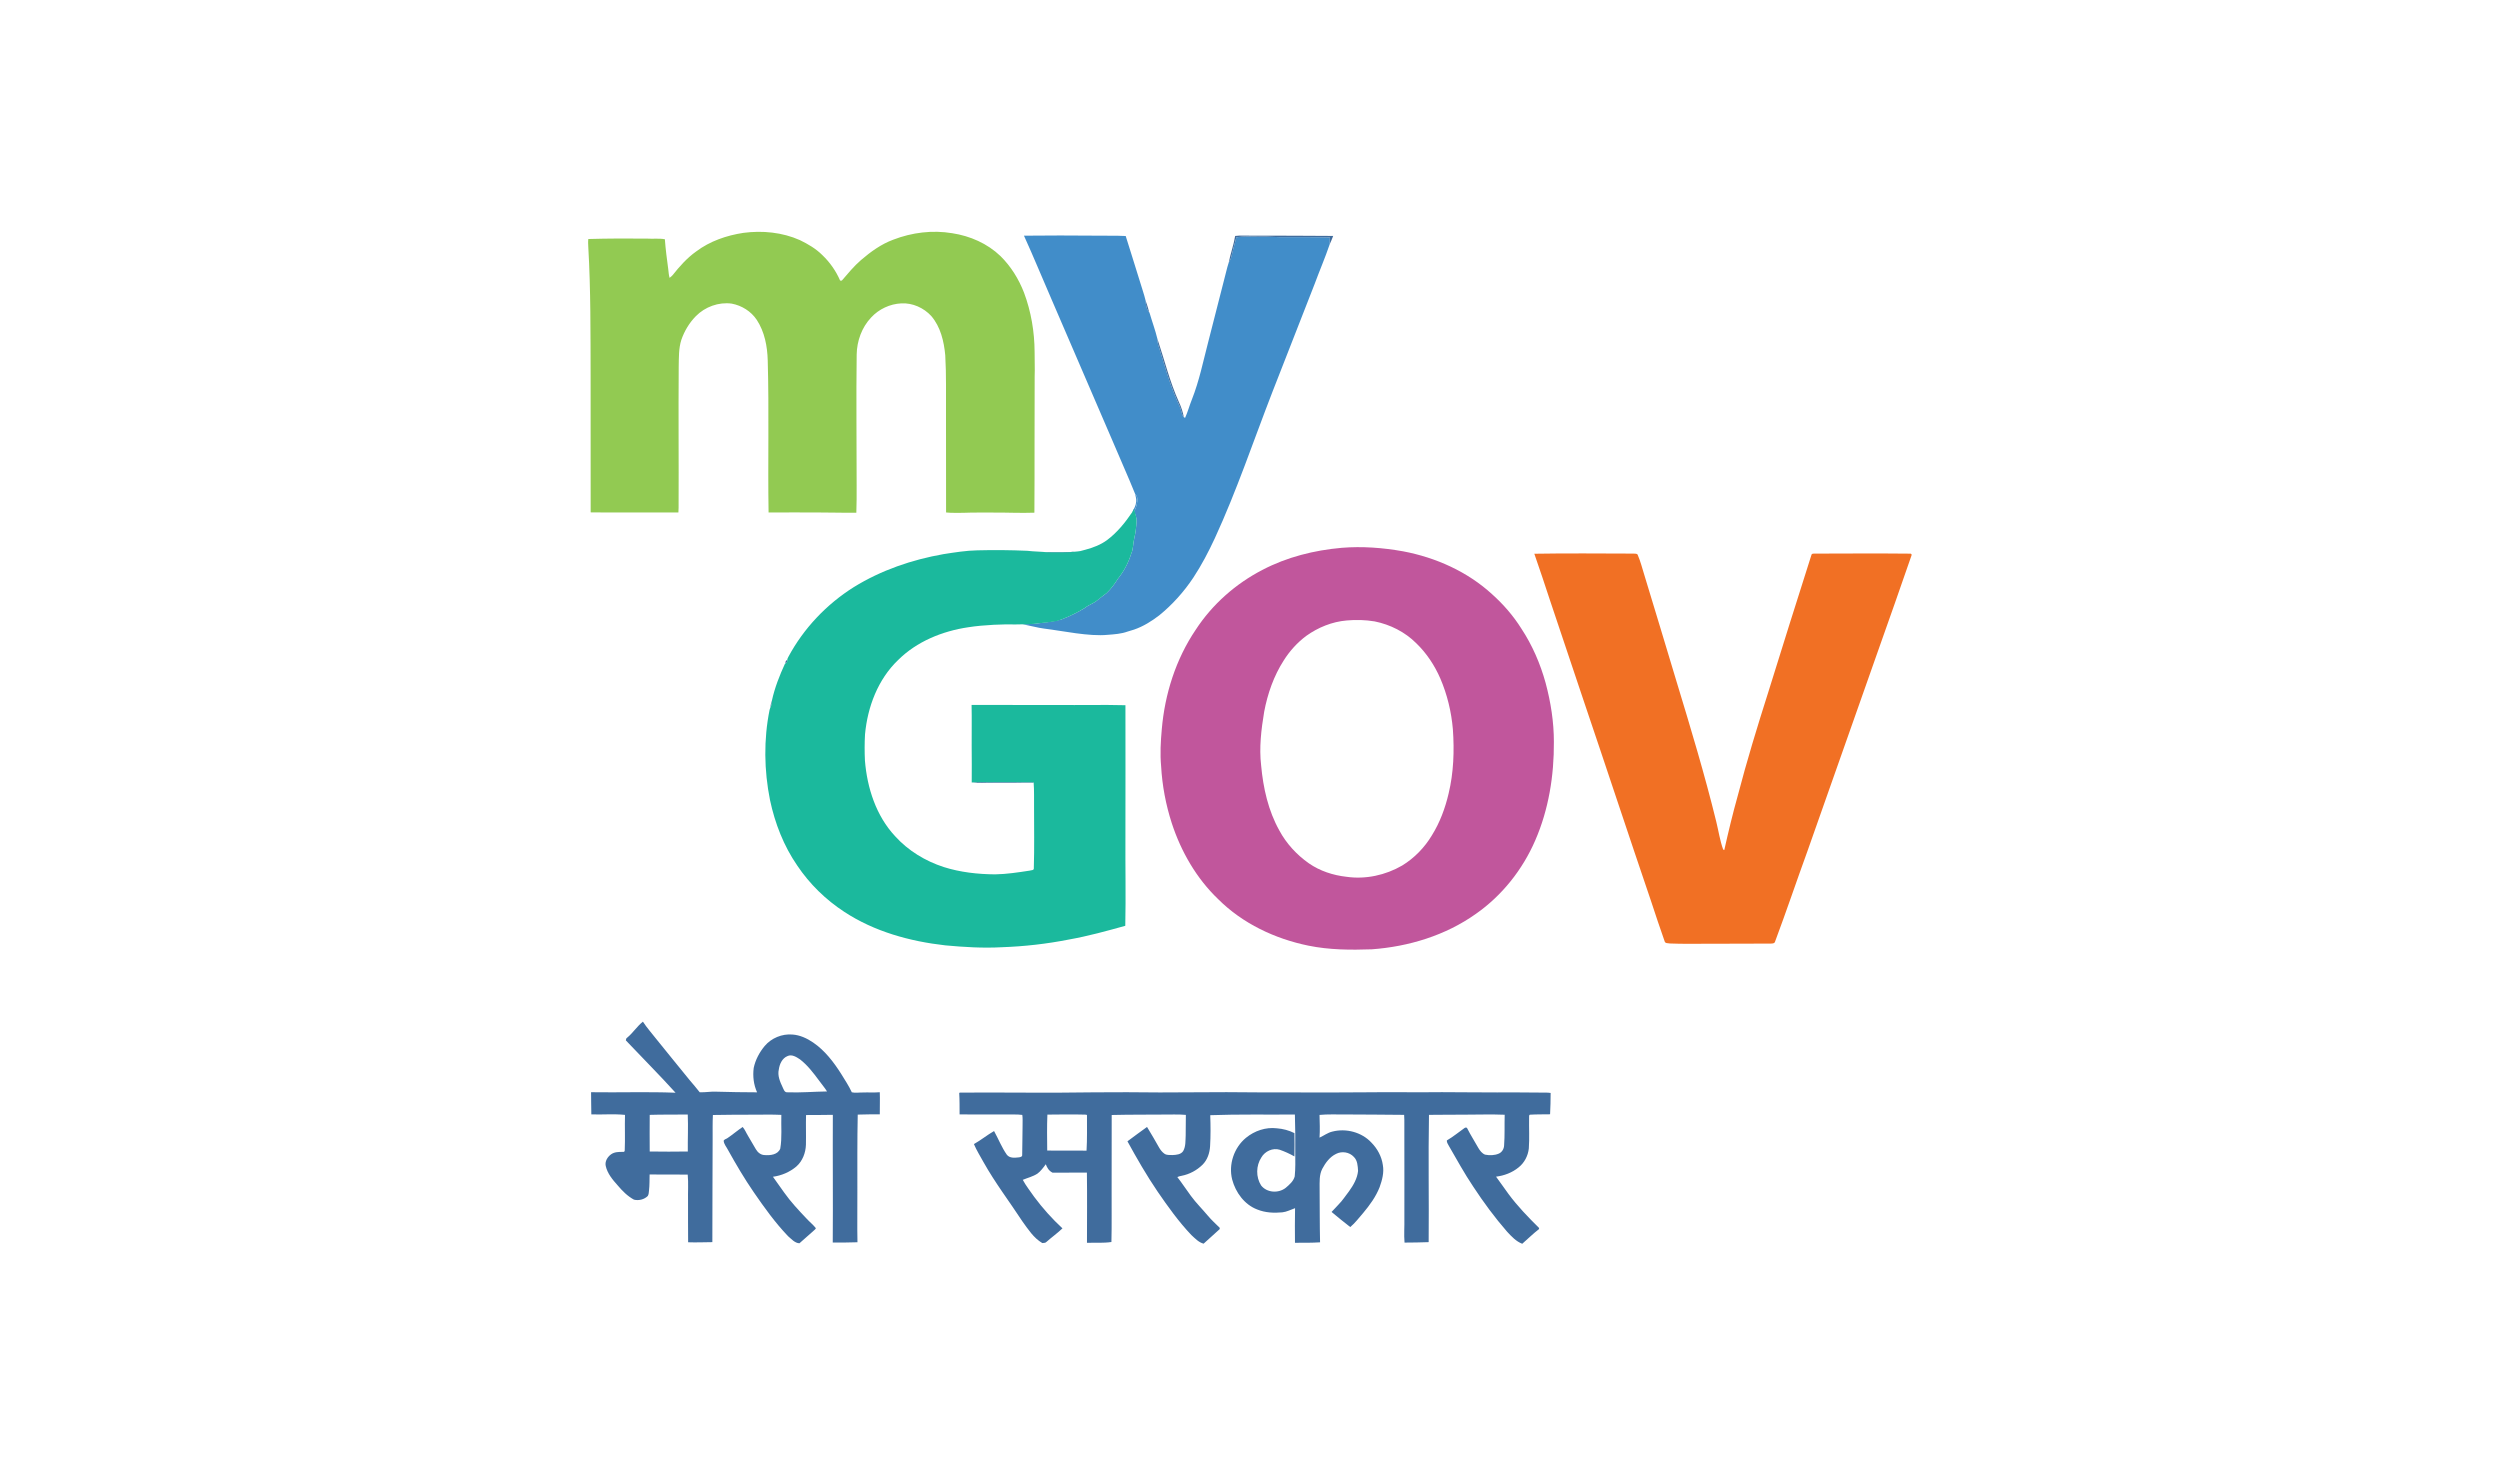 <svg width="183" height="108" viewBox="0 0 183 108" fill="none" xmlns="http://www.w3.org/2000/svg">
<rect width="183" height="108" fill="white"/>
<g clip-path="url(#clip0_3597_1061)">
<path d="M54.415 17.046C55.806 16.862 57.261 17.002 58.551 17.576C59.145 17.864 59.726 18.203 60.196 18.674C60.749 19.202 61.196 19.839 61.498 20.541C61.529 20.541 61.59 20.54 61.62 20.54C62.07 20.02 62.506 19.484 63.028 19.034C63.734 18.428 64.503 17.871 65.383 17.546C66.75 17.017 68.255 16.828 69.706 17.072C71.009 17.271 72.275 17.823 73.234 18.744C73.997 19.494 74.572 20.424 74.958 21.421C75.476 22.805 75.725 24.285 75.733 25.762C75.727 26.361 75.762 26.96 75.737 27.558C75.718 30.881 75.741 34.205 75.718 37.529C74.718 37.567 73.717 37.512 72.718 37.52C71.976 37.523 71.235 37.508 70.494 37.539C70.079 37.535 69.665 37.557 69.253 37.512C69.253 35.123 69.244 32.734 69.247 30.344C69.237 28.9 69.278 27.452 69.193 26.008C69.099 24.992 68.851 23.928 68.172 23.136C67.62 22.532 66.799 22.162 65.978 22.207C65.145 22.246 64.334 22.625 63.769 23.239C63.082 23.963 62.727 24.956 62.709 25.947C62.666 29.147 62.709 32.348 62.706 35.548C62.706 36.209 62.71 36.87 62.684 37.531C61.72 37.547 60.757 37.507 59.793 37.512C58.615 37.502 57.438 37.514 56.26 37.515C56.199 33.805 56.303 30.093 56.198 26.382C56.17 25.351 55.97 24.289 55.396 23.415C54.978 22.788 54.297 22.363 53.561 22.225C52.606 22.094 51.607 22.459 50.934 23.146C50.457 23.63 50.099 24.229 49.876 24.87C49.671 25.509 49.696 26.189 49.681 26.852C49.654 30.288 49.69 33.725 49.673 37.161C49.671 37.277 49.666 37.395 49.659 37.512C47.988 37.525 46.316 37.5 44.645 37.515C44.175 37.518 43.706 37.514 43.237 37.505C43.239 34.169 43.235 30.833 43.233 27.497C43.222 24.361 43.245 21.221 43.063 18.089C43.053 17.892 43.041 17.692 43.065 17.496C44.499 17.454 45.933 17.453 47.367 17.466C47.8 17.497 48.24 17.433 48.668 17.513C48.721 18.244 48.818 18.972 48.915 19.698C48.94 19.913 48.955 20.129 49.012 20.339C49.091 20.277 49.173 20.219 49.237 20.14C49.743 19.5 50.292 18.881 50.962 18.406C51.965 17.651 53.183 17.234 54.415 17.046Z" fill="#92CA52"/>
<path d="M74.954 17.252C76.721 17.236 78.489 17.23 80.257 17.25C80.972 17.265 81.688 17.238 82.402 17.277C82.76 18.381 83.085 19.494 83.439 20.597C83.576 21.07 83.748 21.535 83.861 22.013C83.877 22.309 83.913 22.634 84.124 22.862L84.143 22.886C84.328 23.528 84.565 24.157 84.722 24.805C84.723 25.026 84.766 25.243 84.845 25.449C85.25 26.752 85.609 28.074 86.162 29.323C86.27 29.572 86.397 29.813 86.466 30.076C86.514 30.234 86.535 30.41 86.656 30.536C86.679 30.549 86.725 30.575 86.749 30.587C86.947 30.149 87.068 29.683 87.248 29.238C87.78 27.895 88.067 26.474 88.43 25.08C88.803 23.602 89.191 22.128 89.562 20.65C89.697 20.172 89.791 19.681 89.945 19.21C90.023 19.084 90.097 18.951 90.13 18.804C90.24 18.324 90.377 17.852 90.502 17.375C91.079 17.266 91.668 17.334 92.252 17.322C92.872 17.304 93.49 17.378 94.11 17.357C95.191 17.364 96.27 17.35 97.351 17.379C97.337 17.543 97.336 17.708 97.337 17.872C97.002 18.865 96.582 19.831 96.22 20.816C95.186 23.44 94.174 26.071 93.139 28.695C91.752 32.268 90.533 35.911 88.927 39.396C88.466 40.389 87.957 41.365 87.353 42.281C86.664 43.319 85.823 44.258 84.856 45.044C84.296 45.474 83.682 45.857 83.014 46.086C82.847 46.13 82.697 46.184 82.539 46.231C82.076 46.399 81.572 46.432 81.084 46.469C79.717 46.605 77.788 46.179 76.434 46.014C75.908 45.927 76.483 46.043 74.863 45.698C75.053 45.707 75.792 45.646 75.978 45.631C76.579 45.541 77.1 45.518 77.674 45.352C78.28 45.121 78.87 44.84 79.42 44.494C79.701 44.265 80.066 44.17 80.337 43.928C80.549 43.743 80.787 43.591 81.003 43.412C81.327 43.109 81.589 42.746 81.826 42.372C82.26 41.827 82.598 41.203 82.802 40.534C82.968 40.176 82.933 39.772 83.029 39.396C83.129 38.989 83.174 38.57 83.196 38.152C83.212 37.899 83.106 37.664 83.029 37.429C83.18 37.135 83.276 36.802 83.249 36.47C83.25 36.342 83.155 36.25 83.09 36.153C82.559 34.834 81.966 33.535 81.416 32.222C79.939 28.806 78.473 25.386 76.997 21.968C76.309 20.399 75.666 18.81 74.954 17.252Z" fill="#418DC9"/>
<path d="M90.413 17.272C90.799 17.221 91.189 17.255 91.578 17.25C93.581 17.243 95.586 17.261 97.589 17.27C97.506 17.471 97.435 17.677 97.338 17.873C97.337 17.709 97.338 17.544 97.351 17.38C96.271 17.35 95.191 17.364 94.111 17.358C93.49 17.379 92.873 17.305 92.252 17.323C91.669 17.335 91.08 17.267 90.503 17.376C90.378 17.852 90.24 18.324 90.13 18.804C90.098 18.951 90.024 19.084 89.945 19.21C90.072 18.558 90.307 17.93 90.413 17.272Z" fill="#406C9D"/>
<path d="M83.861 22.013C83.966 22.291 84.046 22.576 84.124 22.862C83.913 22.634 83.877 22.309 83.861 22.013Z" fill="#406C9D"/>
<path d="M84.723 24.805C85.241 26.351 85.625 27.946 86.299 29.434C86.467 29.785 86.585 30.154 86.656 30.536C86.535 30.411 86.515 30.234 86.466 30.076C86.397 29.813 86.27 29.572 86.163 29.323C85.61 28.074 85.25 26.752 84.845 25.449C84.766 25.243 84.724 25.026 84.723 24.805Z" fill="#406C9D"/>
<path d="M83.089 36.151C83.154 36.249 83.249 36.341 83.248 36.469C83.275 36.801 83.179 37.134 83.028 37.428C82.994 37.438 82.927 37.457 82.893 37.466C83.012 37.232 83.149 36.998 83.167 36.731C83.193 36.533 83.13 36.341 83.089 36.151Z" fill="#418DC9"/>
<path d="M76.748 40.433C77.373 40.432 78 40.465 78.622 40.383C78.47 40.429 78.317 40.475 78.157 40.478C77.575 40.491 76.992 40.479 76.408 40.476C76.52 40.459 76.634 40.443 76.748 40.433Z" fill="#406C9D"/>
<path d="M57.599 48.318L57.625 48.326C57.627 48.414 57.613 48.53 57.508 48.551C57.46 48.472 57.529 48.361 57.599 48.318Z" fill="#406C9D"/>
<path d="M56.387 51.8C56.401 51.619 56.447 51.441 56.506 51.27C56.502 51.454 56.474 51.637 56.387 51.8Z" fill="#406C9D"/>
<path d="M71.184 57.274C71.611 57.233 72.042 57.264 72.471 57.254C73.533 57.254 74.597 57.245 75.659 57.259L75.664 57.295C74.64 57.306 73.617 57.294 72.594 57.302C72.124 57.292 71.65 57.34 71.184 57.274Z" fill="#406C9D"/>
<path d="M45.908 75.957C46.335 75.609 46.63 75.125 47.061 74.785C47.352 75.236 47.712 75.631 48.039 76.054C48.86 77.051 49.654 78.069 50.48 79.062C50.729 79.357 50.982 79.648 51.218 79.952C51.625 79.974 52.029 79.887 52.434 79.911C53.429 79.935 54.424 79.961 55.419 79.958C55.164 79.401 55.093 78.773 55.172 78.17C55.297 77.579 55.59 77.03 55.974 76.568C56.465 75.985 57.242 75.666 57.999 75.727C58.553 75.763 59.07 76.004 59.523 76.313C60.382 76.9 61.023 77.741 61.575 78.61C61.845 79.052 62.135 79.485 62.353 79.956C62.609 80.021 62.874 79.965 63.134 79.971C63.556 79.954 63.978 79.986 64.4 79.951C64.422 80.49 64.395 81.03 64.401 81.569C63.863 81.572 63.324 81.567 62.786 81.589C62.746 83.478 62.761 85.369 62.759 87.26C62.767 88.484 62.739 89.709 62.766 90.933C62.163 90.949 61.559 90.963 60.957 90.953C60.982 87.837 60.947 84.721 60.964 81.606C60.309 81.612 59.656 81.625 59.002 81.621C58.982 82.347 59.011 83.072 58.994 83.798C58.973 84.391 58.745 84.992 58.292 85.389C57.809 85.799 57.202 86.053 56.579 86.139C56.857 86.523 57.123 86.914 57.403 87.297C57.887 87.98 58.462 88.593 59.038 89.199C59.258 89.441 59.52 89.644 59.721 89.903C59.7 89.99 59.6 90.036 59.543 90.102C59.194 90.394 58.869 90.717 58.519 91.008C58.178 90.995 57.932 90.694 57.685 90.488C56.74 89.499 55.94 88.383 55.167 87.259C54.484 86.266 53.874 85.227 53.289 84.175C53.178 83.953 52.987 83.754 52.972 83.496C53.028 83.392 53.163 83.374 53.253 83.308C53.634 83.052 53.981 82.748 54.363 82.495C54.533 82.688 54.622 82.933 54.757 83.148C54.944 83.478 55.143 83.798 55.331 84.127C55.462 84.355 55.693 84.547 55.968 84.551C56.385 84.586 56.932 84.527 57.114 84.084C57.257 83.267 57.167 82.433 57.194 81.609C56.475 81.571 55.754 81.601 55.034 81.595C54.084 81.593 53.134 81.604 52.184 81.618C52.155 82.178 52.167 82.739 52.165 83.3C52.15 85.841 52.154 88.383 52.144 90.925C51.553 90.929 50.962 90.957 50.371 90.934C50.359 89.916 50.368 88.898 50.364 87.88C50.35 87.247 50.401 86.611 50.341 85.98C49.411 85.98 48.481 85.969 47.551 85.972C47.541 86.36 47.553 86.751 47.508 87.138C47.49 87.276 47.494 87.428 47.415 87.549C47.154 87.804 46.761 87.901 46.407 87.815C45.934 87.56 45.552 87.171 45.209 86.765C44.84 86.352 44.461 85.902 44.339 85.346C44.266 85.01 44.47 84.683 44.734 84.494C44.977 84.32 45.29 84.317 45.578 84.318C45.648 84.333 45.741 84.3 45.73 84.213C45.769 83.346 45.724 82.475 45.75 81.61C44.935 81.523 44.106 81.603 43.286 81.573C43.288 81.031 43.259 80.489 43.267 79.95C45.327 79.983 47.391 79.906 49.45 79.988C48.269 78.682 47.022 77.437 45.812 76.157C45.821 76.079 45.836 75.998 45.908 75.957ZM57.641 77.307C57.254 77.465 57.066 77.889 57.01 78.28C56.9 78.741 57.103 79.194 57.296 79.603C57.37 79.748 57.42 79.969 57.628 79.956C58.598 79.995 59.567 79.906 60.538 79.894C60.37 79.613 60.147 79.373 59.961 79.105C59.545 78.545 59.118 77.977 58.562 77.548C58.298 77.373 57.962 77.151 57.641 77.307ZM47.559 81.608C47.55 82.501 47.554 83.396 47.559 84.29C48.488 84.308 49.419 84.3 50.347 84.29C50.336 83.387 50.384 82.484 50.344 81.583C49.416 81.597 48.487 81.578 47.559 81.608Z" fill="#406C9D"/>
<path d="M70.254 79.978C73.526 79.957 76.801 80.014 80.074 79.959C81.683 79.944 83.292 79.949 84.901 79.967C86.528 79.966 88.155 79.952 89.783 79.946C91.39 79.959 92.998 79.971 94.605 79.965C96.377 79.967 98.149 79.979 99.922 79.957C101.799 79.933 103.675 79.969 105.552 79.946C106.891 79.944 108.23 79.972 109.569 79.966C110.64 79.965 111.71 79.963 112.781 79.977C113.022 79.983 113.266 79.965 113.507 80.004C113.514 80.525 113.484 81.045 113.466 81.566C112.973 81.576 112.48 81.565 111.989 81.596C111.902 81.628 111.943 81.742 111.93 81.812C111.916 82.563 111.963 83.315 111.91 84.067C111.851 84.606 111.587 85.117 111.158 85.456C110.691 85.839 110.105 86.058 109.51 86.132C109.823 86.545 110.108 86.978 110.418 87.394C111.084 88.295 111.866 89.101 112.661 89.888C112.66 89.908 112.659 89.948 112.657 89.969C112.225 90.3 111.84 90.688 111.428 91.044C110.976 90.872 110.642 90.507 110.32 90.161C109.419 89.126 108.601 88.019 107.848 86.871C107.193 85.9 106.632 84.87 106.045 83.857C105.983 83.738 105.894 83.619 105.91 83.478C106.361 83.221 106.758 82.883 107.183 82.586C107.249 82.53 107.373 82.5 107.408 82.611C107.655 83.098 107.952 83.558 108.218 84.036C108.335 84.233 108.488 84.434 108.707 84.52C109.04 84.584 109.403 84.58 109.718 84.442C109.948 84.339 110.088 84.1 110.1 83.852C110.157 83.103 110.121 82.35 110.143 81.599C109.168 81.559 108.191 81.592 107.216 81.593C106.344 81.589 105.473 81.608 104.601 81.608C104.543 84.714 104.608 87.82 104.578 90.925C103.989 90.948 103.4 90.954 102.812 90.958C102.761 90.37 102.814 89.775 102.8 89.185C102.811 87.139 102.794 85.094 102.798 83.05C102.785 82.57 102.817 82.084 102.783 81.608C101.315 81.583 99.845 81.594 98.377 81.578C97.78 81.585 97.182 81.554 96.589 81.612C96.602 82.167 96.628 82.722 96.589 83.276C96.905 83.133 97.186 82.91 97.53 82.832C98.531 82.574 99.678 82.874 100.387 83.638C100.825 84.082 101.137 84.657 101.224 85.279C101.324 85.828 101.173 86.38 100.99 86.896C100.715 87.6 100.264 88.216 99.783 88.792C99.475 89.141 99.198 89.522 98.839 89.82C98.311 89.418 97.987 89.136 97.47 88.714C97.675 88.492 97.89 88.28 97.979 88.173C98.281 87.872 98.487 87.534 98.751 87.198C99.068 86.758 99.355 86.262 99.41 85.712C99.387 85.355 99.374 84.948 99.099 84.683C98.778 84.331 98.221 84.245 97.803 84.463C97.342 84.683 97.026 85.116 96.791 85.556C96.558 86.006 96.599 86.525 96.596 87.013C96.609 88.321 96.598 89.63 96.629 90.938C96.019 90.978 95.405 90.971 94.792 90.971C94.786 90.127 94.78 89.282 94.798 88.438C94.489 88.544 94.195 88.708 93.867 88.743C93.251 88.803 92.612 88.771 92.031 88.535C91.095 88.18 90.447 87.289 90.195 86.342C89.915 85.24 90.33 84.007 91.205 83.288C91.829 82.775 92.656 82.492 93.464 82.592C93.912 82.626 94.352 82.741 94.753 82.945C94.763 83.514 94.761 84.083 94.753 84.652C94.41 84.456 94.048 84.292 93.675 84.162C93.171 84.002 92.592 84.272 92.333 84.723C91.935 85.329 91.924 86.16 92.312 86.773C92.734 87.316 93.583 87.367 94.112 86.951C94.381 86.722 94.68 86.469 94.773 86.114C94.833 85.528 94.817 84.96 94.814 84.367C94.818 83.911 94.819 83.449 94.814 82.998C94.8 82.528 94.8 82.055 94.786 81.584C92.721 81.6 90.655 81.556 88.59 81.632C88.617 82.39 88.624 83.15 88.578 83.907C88.548 84.402 88.384 84.898 88.029 85.254C87.612 85.665 87.072 85.956 86.497 86.068C86.387 86.087 86.281 86.115 86.18 86.161C86.529 86.605 86.833 87.082 87.171 87.534C87.55 88.054 88.011 88.504 88.423 88.999C88.687 89.313 88.993 89.588 89.284 89.876V89.969C88.887 90.319 88.503 90.687 88.104 91.037C87.738 90.94 87.474 90.647 87.204 90.401C86.279 89.428 85.498 88.332 84.739 87.228C83.932 86.044 83.218 84.799 82.529 83.544C83.004 83.189 83.482 82.836 83.963 82.493C84.275 82.992 84.562 83.508 84.855 84.018C84.953 84.184 85.076 84.339 85.234 84.45C85.403 84.573 85.624 84.538 85.821 84.55C86.098 84.538 86.437 84.516 86.607 84.261C86.807 83.914 86.769 83.499 86.792 83.113C86.81 82.612 86.787 82.111 86.805 81.61C86.231 81.555 85.655 81.596 85.08 81.586C83.846 81.596 82.611 81.587 81.376 81.618C81.372 83.437 81.367 85.256 81.371 87.075C81.362 88.355 81.389 89.636 81.356 90.915C80.773 91.003 80.16 90.956 79.566 90.974C79.567 89.261 79.585 87.547 79.561 85.834C78.72 85.831 77.882 85.844 77.043 85.838C76.766 85.695 76.656 85.485 76.55 85.222C76.414 85.419 76.152 85.764 75.942 85.908C75.614 86.125 75.225 86.213 74.867 86.364C75.101 86.805 75.421 87.196 75.702 87.609C76.32 88.439 77.012 89.214 77.772 89.916C77.404 90.269 76.985 90.565 76.604 90.904C76.526 90.996 76.401 90.978 76.296 90.992C75.661 90.621 75.259 89.983 74.838 89.403C73.893 87.957 72.84 86.582 71.995 85.072C71.755 84.634 71.486 84.209 71.291 83.747C71.802 83.46 72.256 83.084 72.765 82.793C73.085 83.367 73.323 83.993 73.706 84.534C73.92 84.794 74.282 84.751 74.579 84.719C74.681 84.707 74.84 84.675 74.824 84.539C74.845 83.838 74.833 83.137 74.852 82.435C74.848 82.161 74.872 81.882 74.833 81.612C74.426 81.555 74 81.594 73.586 81.579C72.472 81.576 71.357 81.591 70.242 81.574C70.239 81.055 70.246 80.534 70.215 80.016L70.254 79.978ZM76.669 81.589C76.632 82.466 76.647 83.344 76.656 84.221C77.616 84.226 78.575 84.221 79.535 84.227C79.586 83.381 79.564 82.53 79.567 81.681C79.593 81.571 79.458 81.594 79.398 81.59C78.488 81.563 77.579 81.583 76.669 81.589Z" fill="#406C9D"/>
<path d="M81.027 39.541C81.779 38.982 82.375 38.239 82.893 37.469C82.906 37.441 83.016 37.239 83.003 37.249C83.081 37.483 83.212 37.901 83.196 38.154C83.174 38.571 83.129 38.99 83.029 39.398C82.933 39.774 82.968 40.177 82.802 40.536C82.598 41.205 82.26 41.829 81.826 42.373C81.589 42.748 81.327 43.111 81.003 43.414C80.786 43.592 80.549 43.745 80.337 43.93C80.065 44.172 79.701 44.267 79.419 44.495C78.87 44.842 78.28 45.123 77.674 45.354C77.114 45.549 77.251 45.467 76.635 45.564C76.437 45.577 75.847 45.65 75.65 45.67C75.386 45.682 75.306 45.687 75.013 45.7L74.716 45.703C74.589 45.703 74.447 45.704 74.324 45.71C73.555 45.683 72.01 45.733 70.87 45.916C68.982 46.197 67.109 46.954 65.738 48.318C64.262 49.73 63.503 51.752 63.319 53.758C63.283 54.396 63.283 55.038 63.313 55.676C63.476 57.679 64.129 59.719 65.522 61.21C66.475 62.267 67.731 63.028 69.079 63.467C70.293 63.852 71.572 63.993 72.843 64.003C73.692 63.989 74.534 63.858 75.371 63.73C75.482 63.692 75.7 63.721 75.675 63.547C75.722 62.062 75.691 60.575 75.693 59.088C75.685 58.491 75.709 57.892 75.664 57.296L75.659 57.26C74.597 57.246 73.533 57.255 72.471 57.255C72.042 57.265 71.611 57.234 71.183 57.275C71.17 57.276 71.144 57.279 71.13 57.28C71.145 56.396 71.127 55.512 71.127 54.627C71.121 53.619 71.142 52.61 71.12 51.603C73.217 51.589 75.316 51.619 77.414 51.606C79.069 51.621 80.727 51.58 82.382 51.622C82.395 54.833 82.378 58.044 82.381 61.254C82.368 63.426 82.418 65.598 82.371 67.769C81.005 68.148 79.638 68.527 78.241 68.774C76.623 69.093 74.98 69.28 73.331 69.337C71.954 69.413 70.572 69.328 69.2 69.201C66.602 68.908 64.001 68.192 61.798 66.744C60.443 65.86 59.261 64.705 58.359 63.359C57.369 61.923 56.725 60.267 56.365 58.566C55.93 56.392 55.895 54.135 56.334 51.959C56.347 51.904 56.364 51.852 56.387 51.801C56.474 51.638 56.501 51.455 56.506 51.272C56.711 50.338 57.065 49.438 57.465 48.571L57.509 48.554C57.613 48.533 57.627 48.416 57.626 48.329C57.621 48.239 57.67 48.16 57.707 48.083C58.824 46 60.503 44.23 62.501 42.975C64.5 41.739 66.761 40.967 69.068 40.562C69.888 40.436 70.708 40.3 71.539 40.285C72.757 40.253 73.977 40.264 75.195 40.318C75.71 40.38 76.23 40.375 76.747 40.434C76.633 40.445 77.051 40.419 76.939 40.435C77.521 40.439 77.574 40.442 78.157 40.429C78.425 40.397 78.857 40.379 79.08 40.338C79.23 40.301 79.35 40.268 79.484 40.23C80.03 40.084 80.568 39.876 81.027 39.541Z" fill="#1BB99D"/>
<path d="M98.215 40.1C99.715 39.978 101.229 40.092 102.707 40.357C105.103 40.809 107.419 41.844 109.226 43.502C110.047 44.238 110.776 45.076 111.363 46.012C112.166 47.231 112.752 48.585 113.139 49.991C113.517 51.399 113.746 52.852 113.744 54.311C113.76 56.772 113.363 59.261 112.376 61.525C111.448 63.666 109.944 65.562 108.029 66.899C105.809 68.474 103.114 69.294 100.416 69.489C98.867 69.545 97.301 69.534 95.778 69.222C93.326 68.72 90.956 67.602 89.172 65.82C87.581 64.299 86.452 62.335 85.772 60.251C85.337 58.904 85.072 57.5 84.994 56.087C84.911 55.188 84.96 54.286 85.042 53.39C85.261 50.81 86.069 48.255 87.523 46.103C88.733 44.245 90.446 42.731 92.412 41.715C94.205 40.775 96.207 40.276 98.215 40.1ZM98.578 45.418C97.513 45.508 96.488 45.925 95.62 46.545C94.963 47.035 94.402 47.655 93.966 48.35C93.238 49.483 92.789 50.775 92.539 52.093C92.323 53.394 92.16 54.723 92.316 56.041C92.467 57.686 92.835 59.339 93.647 60.791C94.162 61.749 94.919 62.57 95.807 63.194C96.62 63.758 97.584 64.072 98.562 64.181C99.962 64.383 101.42 64.064 102.64 63.356C103.534 62.809 104.283 62.037 104.82 61.138C105.401 60.204 105.787 59.161 106.037 58.093C106.408 56.557 106.462 54.96 106.351 53.388C106.241 52.109 105.939 50.844 105.431 49.664C105.014 48.704 104.425 47.813 103.67 47.085C102.847 46.26 101.764 45.717 100.625 45.487C99.951 45.375 99.26 45.356 98.578 45.418Z" fill="#C1569C"/>
<path d="M112.312 40.534C114.736 40.491 117.16 40.519 119.584 40.523C119.684 40.54 119.847 40.5 119.885 40.63C120.087 41.095 120.209 41.59 120.36 42.073C121.158 44.687 121.944 47.303 122.732 49.92C123.762 53.308 124.786 56.7 125.629 60.141C125.797 60.822 125.897 61.519 126.134 62.182C126.156 62.192 126.198 62.214 126.218 62.224C126.516 60.887 126.838 59.554 127.207 58.235C127.869 55.693 128.638 53.182 129.434 50.679C130.476 47.33 131.524 43.983 132.591 40.641C132.614 40.498 132.771 40.528 132.878 40.524C135.188 40.518 137.498 40.503 139.807 40.527C139.904 40.505 139.963 40.593 139.915 40.68C139.118 42.991 138.304 45.297 137.488 47.6C135.763 52.499 134.032 57.397 132.308 62.295C131.507 64.495 130.761 66.716 129.941 68.908C129.912 69.07 129.727 69.072 129.598 69.07C128.094 69.084 126.59 69.072 125.086 69.082C124.137 69.08 123.189 69.103 122.241 69.063C122.103 69.034 121.884 69.074 121.848 68.893C121.504 67.927 121.186 66.953 120.863 65.98C119.192 61.075 117.572 56.152 115.908 51.244C115.1 48.817 114.276 46.395 113.468 43.969C113.087 42.822 112.714 41.673 112.312 40.534Z" fill="#F17024"/>
</g>
<defs>
<clipPath id="clip0_3597_1061">
<rect width="97.14" height="74.069" fill="white" transform="translate(42.93 16.966)"/>
</clipPath>
</defs>
</svg>
